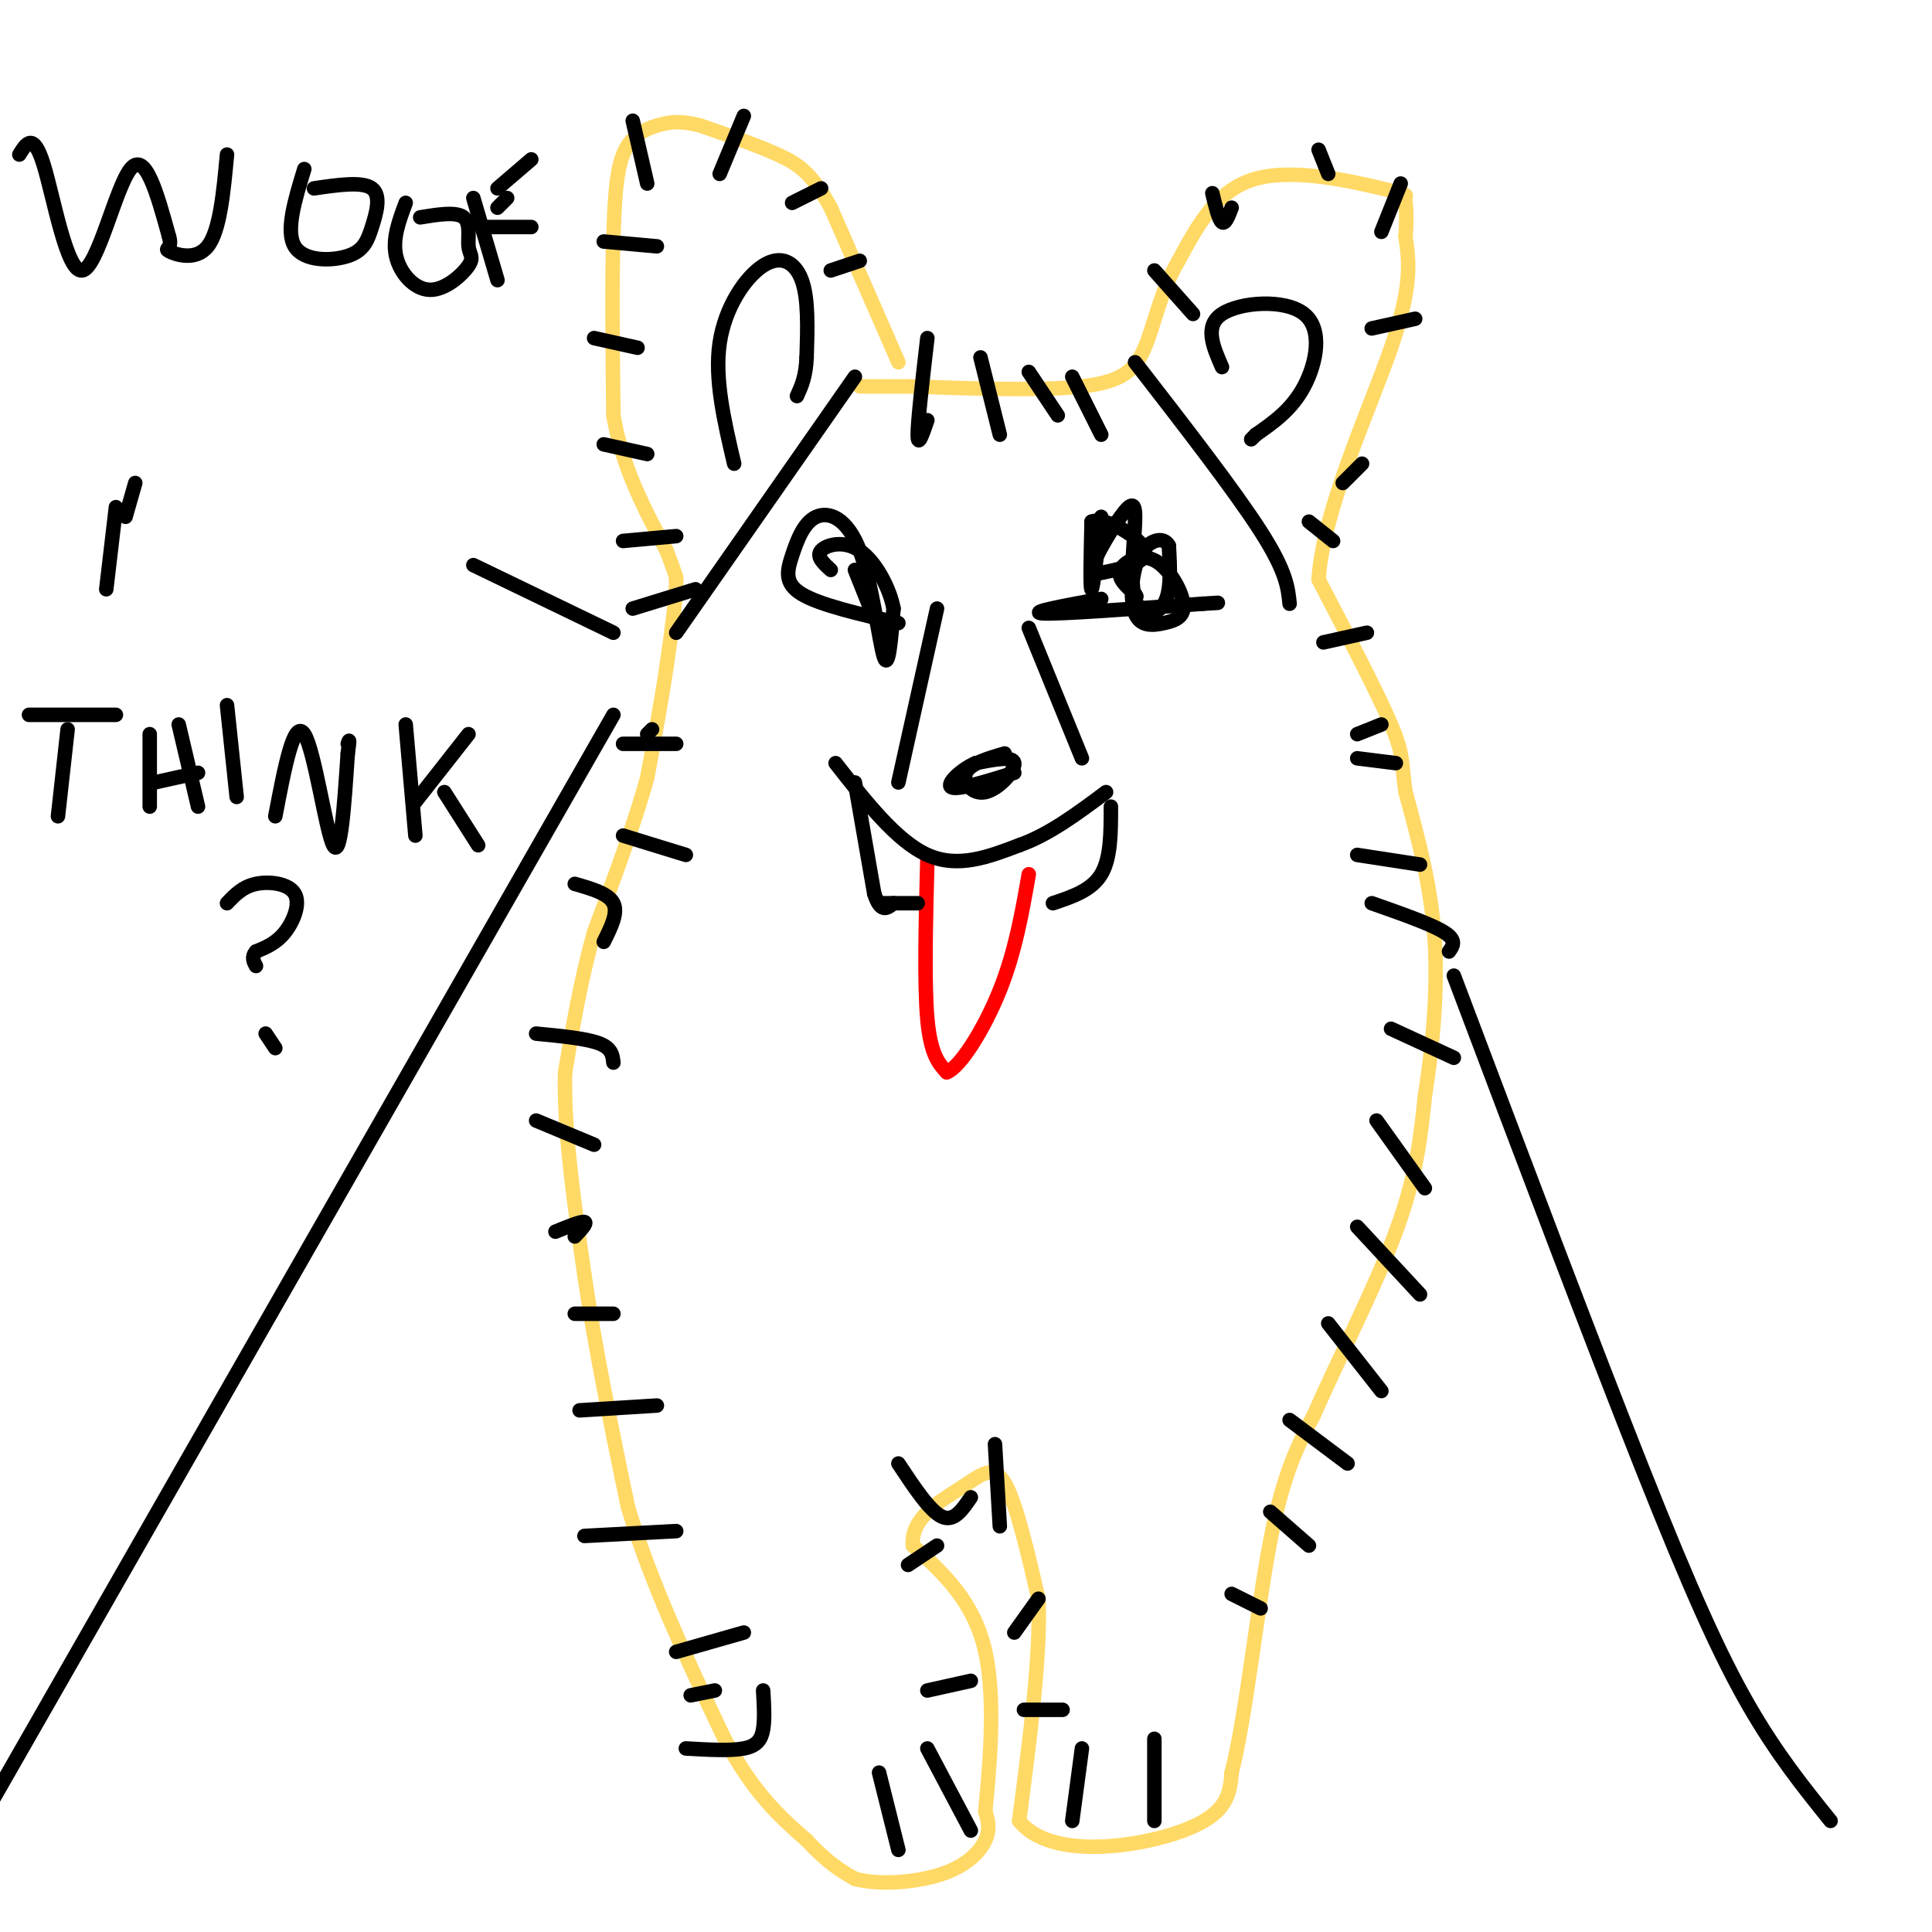<svg viewBox='0 0 400 400' version='1.1' xmlns='http://www.w3.org/2000/svg' xmlns:xlink='http://www.w3.org/1999/xlink'><g fill='none' stroke='#ffd966' stroke-width='3' stroke-linecap='round' stroke-linejoin='round'><path d='M186,75c0.000,0.000 -14.000,-32.000 -14,-32'/><path d='M172,43c-3.911,-7.156 -6.689,-9.044 -11,-11c-4.311,-1.956 -10.156,-3.978 -16,-6'/><path d='M145,26c-4.119,-1.083 -6.417,-0.792 -9,0c-2.583,0.792 -5.452,2.083 -7,6c-1.548,3.917 -1.774,10.458 -2,17'/><path d='M127,49c-0.333,9.000 -0.167,23.000 0,37'/><path d='M127,86c1.833,10.833 6.417,19.417 11,28'/><path d='M138,114c2.167,5.667 2.083,5.833 2,6'/><path d='M140,120c0.000,4.000 -1.000,11.000 -2,18'/><path d='M138,138c-1.000,6.833 -2.500,14.917 -4,23'/><path d='M134,161c-2.500,9.167 -6.750,20.583 -11,32'/><path d='M123,193c-2.833,10.167 -4.417,19.583 -6,29'/><path d='M117,222c-0.333,11.833 1.833,26.917 4,42'/><path d='M121,264c2.167,15.000 5.583,31.500 9,48'/><path d='M130,312c4.833,16.000 12.417,32.000 20,48'/><path d='M150,360c6.167,11.500 11.583,16.250 17,21'/><path d='M167,381c4.500,4.833 7.250,6.417 10,8'/><path d='M177,389c5.083,1.357 12.792,0.750 18,-1c5.208,-1.750 7.917,-4.643 9,-7c1.083,-2.357 0.542,-4.179 0,-6'/><path d='M204,375c0.667,-7.289 2.333,-22.511 0,-33c-2.333,-10.489 -8.667,-16.244 -15,-22'/><path d='M189,320c-0.512,-5.774 5.708,-9.208 10,-12c4.292,-2.792 6.655,-4.940 9,-1c2.345,3.940 4.673,13.970 7,24'/><path d='M215,331c0.500,11.667 -1.750,28.833 -4,46'/><path d='M211,377c6.489,8.133 24.711,5.467 34,2c9.289,-3.467 9.644,-7.733 10,-12'/><path d='M255,367c2.933,-11.378 5.267,-33.822 8,-48c2.733,-14.178 5.867,-20.089 9,-26'/><path d='M272,293c4.911,-11.244 12.689,-26.356 17,-38c4.311,-11.644 5.156,-19.822 6,-28'/><path d='M295,227c1.644,-10.356 2.756,-22.244 2,-33c-0.756,-10.756 -3.378,-20.378 -6,-30'/><path d='M291,164c-0.933,-6.444 -0.267,-7.556 -3,-14c-2.733,-6.444 -8.867,-18.222 -15,-30'/><path d='M273,120c0.867,-14.311 10.533,-35.089 15,-48c4.467,-12.911 3.733,-17.956 3,-23'/><path d='M291,49c0.404,-5.335 -0.088,-7.172 0,-8c0.088,-0.828 0.754,-0.646 -5,-2c-5.754,-1.354 -17.930,-4.244 -26,-2c-8.070,2.244 -12.035,9.622 -16,17'/><path d='M244,54c-3.714,6.226 -5.000,13.292 -7,18c-2.000,4.708 -4.714,7.060 -13,8c-8.286,0.940 -22.143,0.470 -36,0'/><path d='M188,80c-7.667,0.000 -8.833,0.000 -10,0'/></g>
<g fill='none' stroke='#ff0000' stroke-width='3' stroke-linecap='round' stroke-linejoin='round'><path d='M192,178c-0.333,12.833 -0.667,25.667 0,33c0.667,7.333 2.333,9.167 4,11'/><path d='M196,222c2.800,-1.000 7.800,-9.000 11,-17c3.200,-8.000 4.600,-16.000 6,-24'/></g>
<g fill='none' stroke='#000000' stroke-width='3' stroke-linecap='round' stroke-linejoin='round'><path d='M208,156c-3.607,1.060 -7.214,2.119 -8,4c-0.786,1.881 1.250,4.583 4,4c2.750,-0.583 6.214,-4.452 6,-6c-0.214,-1.548 -4.107,-0.774 -8,0'/><path d='M202,158c-2.933,1.244 -6.267,4.356 -5,5c1.267,0.644 7.133,-1.178 13,-3'/><path d='M173,158c6.333,8.083 12.667,16.167 19,19c6.333,2.833 12.667,0.417 19,-2'/><path d='M211,175c6.167,-2.167 12.083,-6.583 18,-11'/><path d='M228,124c-7.750,1.417 -15.500,2.833 -12,3c3.500,0.167 18.250,-0.917 33,-2'/><path d='M249,125c5.500,-0.333 2.750,-0.167 0,0'/><path d='M186,129c-8.138,-1.878 -16.276,-3.756 -20,-6c-3.724,-2.244 -3.034,-4.853 -2,-8c1.034,-3.147 2.411,-6.833 5,-8c2.589,-1.167 6.389,0.186 9,7c2.611,6.814 4.032,19.090 5,22c0.968,2.910 1.484,-3.545 2,-10'/><path d='M185,126c-0.774,-4.214 -3.708,-9.750 -7,-12c-3.292,-2.250 -6.940,-1.214 -8,0c-1.060,1.214 0.470,2.607 2,4'/><path d='M228,107c-0.833,7.417 -1.667,14.833 -2,15c-0.333,0.167 -0.167,-6.917 0,-14'/><path d='M226,108c2.933,-1.067 10.267,3.267 11,6c0.733,2.733 -5.133,3.867 -11,5'/><path d='M226,119c-0.550,-1.760 3.576,-8.659 6,-12c2.424,-3.341 3.144,-3.122 3,1c-0.144,4.122 -1.154,12.148 0,16c1.154,3.852 4.473,3.529 6,1c1.527,-2.529 1.264,-7.265 1,-12'/><path d='M242,113c-1.068,-2.093 -4.238,-1.324 -6,2c-1.762,3.324 -2.115,9.203 -1,12c1.115,2.797 3.696,2.512 6,2c2.304,-0.512 4.329,-1.251 4,-4c-0.329,-2.749 -3.012,-7.509 -6,-9c-2.988,-1.491 -6.282,0.288 -7,2c-0.718,1.712 1.141,3.356 3,5'/><path d='M235,123c0.500,0.833 0.250,0.417 0,0'/><path d='M177,118c0.000,0.000 4.000,10.000 4,10'/><path d='M182,367c0.000,0.000 4.000,16.000 4,16'/><path d='M192,362c0.000,0.000 9.000,17.000 9,17'/><path d='M224,362c0.000,0.000 -2.000,15.000 -2,15'/><path d='M239,360c0.000,0.000 0.000,17.000 0,17'/><path d='M152,96c-2.054,-8.762 -4.107,-17.524 -3,-25c1.107,-7.476 5.375,-13.667 9,-16c3.625,-2.333 6.607,-0.810 8,3c1.393,3.810 1.196,9.905 1,16'/><path d='M167,74c-0.167,4.000 -1.083,6.000 -2,8'/><path d='M177,78c0.000,0.000 -37.000,53.000 -37,53'/><path d='M253,76c-1.863,-4.262 -3.726,-8.524 0,-11c3.726,-2.476 13.042,-3.167 17,0c3.958,3.167 2.560,10.190 0,15c-2.560,4.810 -6.280,7.405 -10,10'/><path d='M260,90c-1.667,1.667 -0.833,0.833 0,0'/><path d='M235,75c10.333,13.333 20.667,26.667 26,35c5.333,8.333 5.667,11.667 6,15'/><path d='M4,32c1.458,-2.351 2.917,-4.702 5,2c2.083,6.702 4.792,22.458 8,22c3.208,-0.458 6.917,-17.131 10,-21c3.083,-3.869 5.542,5.065 8,14'/><path d='M35,49c0.810,2.679 -1.167,2.375 0,3c1.167,0.625 5.476,2.179 8,-1c2.524,-3.179 3.262,-11.089 4,-19'/><path d='M63,35c-1.959,6.418 -3.917,12.836 -2,16c1.917,3.164 7.710,3.075 11,2c3.290,-1.075 4.078,-3.136 5,-6c0.922,-2.864 1.978,-6.533 0,-8c-1.978,-1.467 -6.989,-0.734 -12,0'/><path d='M84,42c-1.394,3.724 -2.787,7.449 -2,11c0.787,3.551 3.755,6.929 7,7c3.245,0.071 6.767,-3.167 8,-5c1.233,-1.833 0.178,-2.263 0,-4c-0.178,-1.737 0.521,-4.782 -1,-6c-1.521,-1.218 -5.260,-0.609 -9,0'/><path d='M98,41c0.000,0.000 5.000,17.000 5,17'/><path d='M103,39c0.000,0.000 7.000,-6.000 7,-6'/><path d='M101,47c0.000,0.000 9.000,0.000 9,0'/><path d='M105,41c0.000,0.000 -2.000,2.000 -2,2'/><path d='M24,105c0.000,0.000 -2.000,17.000 -2,17'/><path d='M14,151c0.000,0.000 -2.000,18.000 -2,18'/><path d='M6,148c0.000,0.000 18.000,0.000 18,0'/><path d='M31,152c0.000,0.000 0.000,15.000 0,15'/><path d='M37,150c0.000,0.000 4.000,17.000 4,17'/><path d='M32,162c0.000,0.000 9.000,-2.000 9,-2'/><path d='M47,146c0.000,0.000 2.000,19.000 2,19'/><path d='M57,169c1.933,-10.156 3.867,-20.311 6,-17c2.133,3.311 4.467,20.089 6,23c1.533,2.911 2.267,-8.044 3,-19'/><path d='M72,156c0.500,-3.500 0.250,-2.750 0,-2'/><path d='M84,150c0.000,0.000 2.000,23.000 2,23'/><path d='M86,166c0.000,0.000 11.000,-14.000 11,-14'/><path d='M92,164c0.000,0.000 7.000,11.000 7,11'/><path d='M28,100c0.000,0.000 -2.000,7.000 -2,7'/><path d='M47,187c1.607,-1.702 3.214,-3.405 6,-4c2.786,-0.595 6.750,-0.083 8,2c1.250,2.083 -0.214,5.738 -2,8c-1.786,2.262 -3.893,3.131 -6,4'/><path d='M53,197c-1.000,1.167 -0.500,2.083 0,3'/><path d='M55,214c0.000,0.000 2.000,3.000 2,3'/><path d='M98,117c0.000,0.000 29.000,14.000 29,14'/><path d='M194,126c0.000,0.000 -8.000,36.000 -8,36'/><path d='M213,130c0.000,0.000 11.000,27.000 11,27'/><path d='M177,162c0.000,0.000 4.000,23.000 4,23'/><path d='M181,185c1.333,4.167 2.667,3.083 4,2'/><path d='M230,167c0.000,5.333 0.000,10.667 -2,14c-2.000,3.333 -6.000,4.667 -10,6'/><path d='M182,187c0.000,0.000 8.000,0.000 8,0'/><path d='M301,202c14.400,38.156 28.800,76.311 39,102c10.200,25.689 16.200,38.911 22,49c5.800,10.089 11.400,17.044 17,24'/><path d='M127,148c0.000,0.000 -131.000,229.000 -131,229'/><path d='M274,133c0.000,0.000 9.000,-2.000 9,-2'/><path d='M281,152c0.000,0.000 5.000,-2.000 5,-2'/><path d='M281,157c0.000,0.000 8.000,1.000 8,1'/><path d='M281,177c0.000,0.000 13.000,2.000 13,2'/><path d='M284,187c6.167,2.167 12.333,4.333 15,6c2.667,1.667 1.833,2.833 1,4'/><path d='M288,213c0.000,0.000 13.000,6.000 13,6'/><path d='M285,232c0.000,0.000 10.000,14.000 10,14'/><path d='M281,254c0.000,0.000 13.000,14.000 13,14'/><path d='M275,274c0.000,0.000 11.000,14.000 11,14'/><path d='M267,294c0.000,0.000 12.000,9.000 12,9'/><path d='M263,313c0.000,0.000 8.000,7.000 8,7'/><path d='M255,330c0.000,0.000 6.000,3.000 6,3'/><path d='M135,151c0.000,0.000 -1.000,1.000 -1,1'/><path d='M129,154c0.000,0.000 11.000,0.000 11,0'/><path d='M129,173c0.000,0.000 13.000,4.000 13,4'/><path d='M119,183c3.500,1.000 7.000,2.000 8,4c1.000,2.000 -0.500,5.000 -2,8'/><path d='M111,214c5.167,0.500 10.333,1.000 13,2c2.667,1.000 2.833,2.500 3,4'/><path d='M111,232c0.000,0.000 12.000,5.000 12,5'/><path d='M115,255c2.667,-1.083 5.333,-2.167 6,-2c0.667,0.167 -0.667,1.583 -2,3'/><path d='M119,272c0.000,0.000 8.000,0.000 8,0'/><path d='M120,292c0.000,0.000 16.000,-1.000 16,-1'/><path d='M121,318c0.000,0.000 19.000,-1.000 19,-1'/><path d='M140,342c0.000,0.000 14.000,-4.000 14,-4'/><path d='M143,351c0.000,0.000 5.000,-1.000 5,-1'/><path d='M142,362c4.622,0.267 9.244,0.533 12,0c2.756,-0.533 3.644,-1.867 4,-4c0.356,-2.133 0.178,-5.067 0,-8'/><path d='M192,70c-1.000,8.583 -2.000,17.167 -2,20c0.000,2.833 1.000,-0.083 2,-3'/><path d='M203,74c0.000,0.000 4.000,16.000 4,16'/><path d='M213,77c0.000,0.000 6.000,9.000 6,9'/><path d='M222,78c0.000,0.000 6.000,12.000 6,12'/><path d='M239,56c0.000,0.000 8.000,9.000 8,9'/><path d='M251,40c0.667,2.750 1.333,5.500 2,6c0.667,0.500 1.333,-1.250 2,-3'/><path d='M273,31c0.000,0.000 2.000,5.000 2,5'/><path d='M290,38c0.000,0.000 -4.000,10.000 -4,10'/><path d='M293,66c0.000,0.000 -9.000,2.000 -9,2'/><path d='M282,96c0.000,0.000 -4.000,4.000 -4,4'/><path d='M271,108c0.000,0.000 5.000,4.000 5,4'/><path d='M178,54c0.000,0.000 -6.000,2.000 -6,2'/><path d='M170,39c0.000,0.000 -6.000,3.000 -6,3'/><path d='M154,24c0.000,0.000 -5.000,12.000 -5,12'/><path d='M131,25c0.000,0.000 3.000,13.000 3,13'/><path d='M125,50c0.000,0.000 11.000,1.000 11,1'/><path d='M123,70c0.000,0.000 9.000,2.000 9,2'/><path d='M125,92c0.000,0.000 9.000,2.000 9,2'/><path d='M129,112c0.000,0.000 11.000,-1.000 11,-1'/><path d='M131,126c0.000,0.000 13.000,-4.000 13,-4'/><path d='M192,350c0.000,0.000 9.000,-2.000 9,-2'/><path d='M188,324c0.000,0.000 6.000,-4.000 6,-4'/><path d='M186,303c3.250,4.917 6.500,9.833 9,11c2.500,1.167 4.250,-1.417 6,-4'/><path d='M206,299c0.000,0.000 1.000,17.000 1,17'/><path d='M215,331c0.000,0.000 -5.000,7.000 -5,7'/><path d='M220,354c0.000,0.000 -8.000,0.000 -8,0'/></g>
</svg>